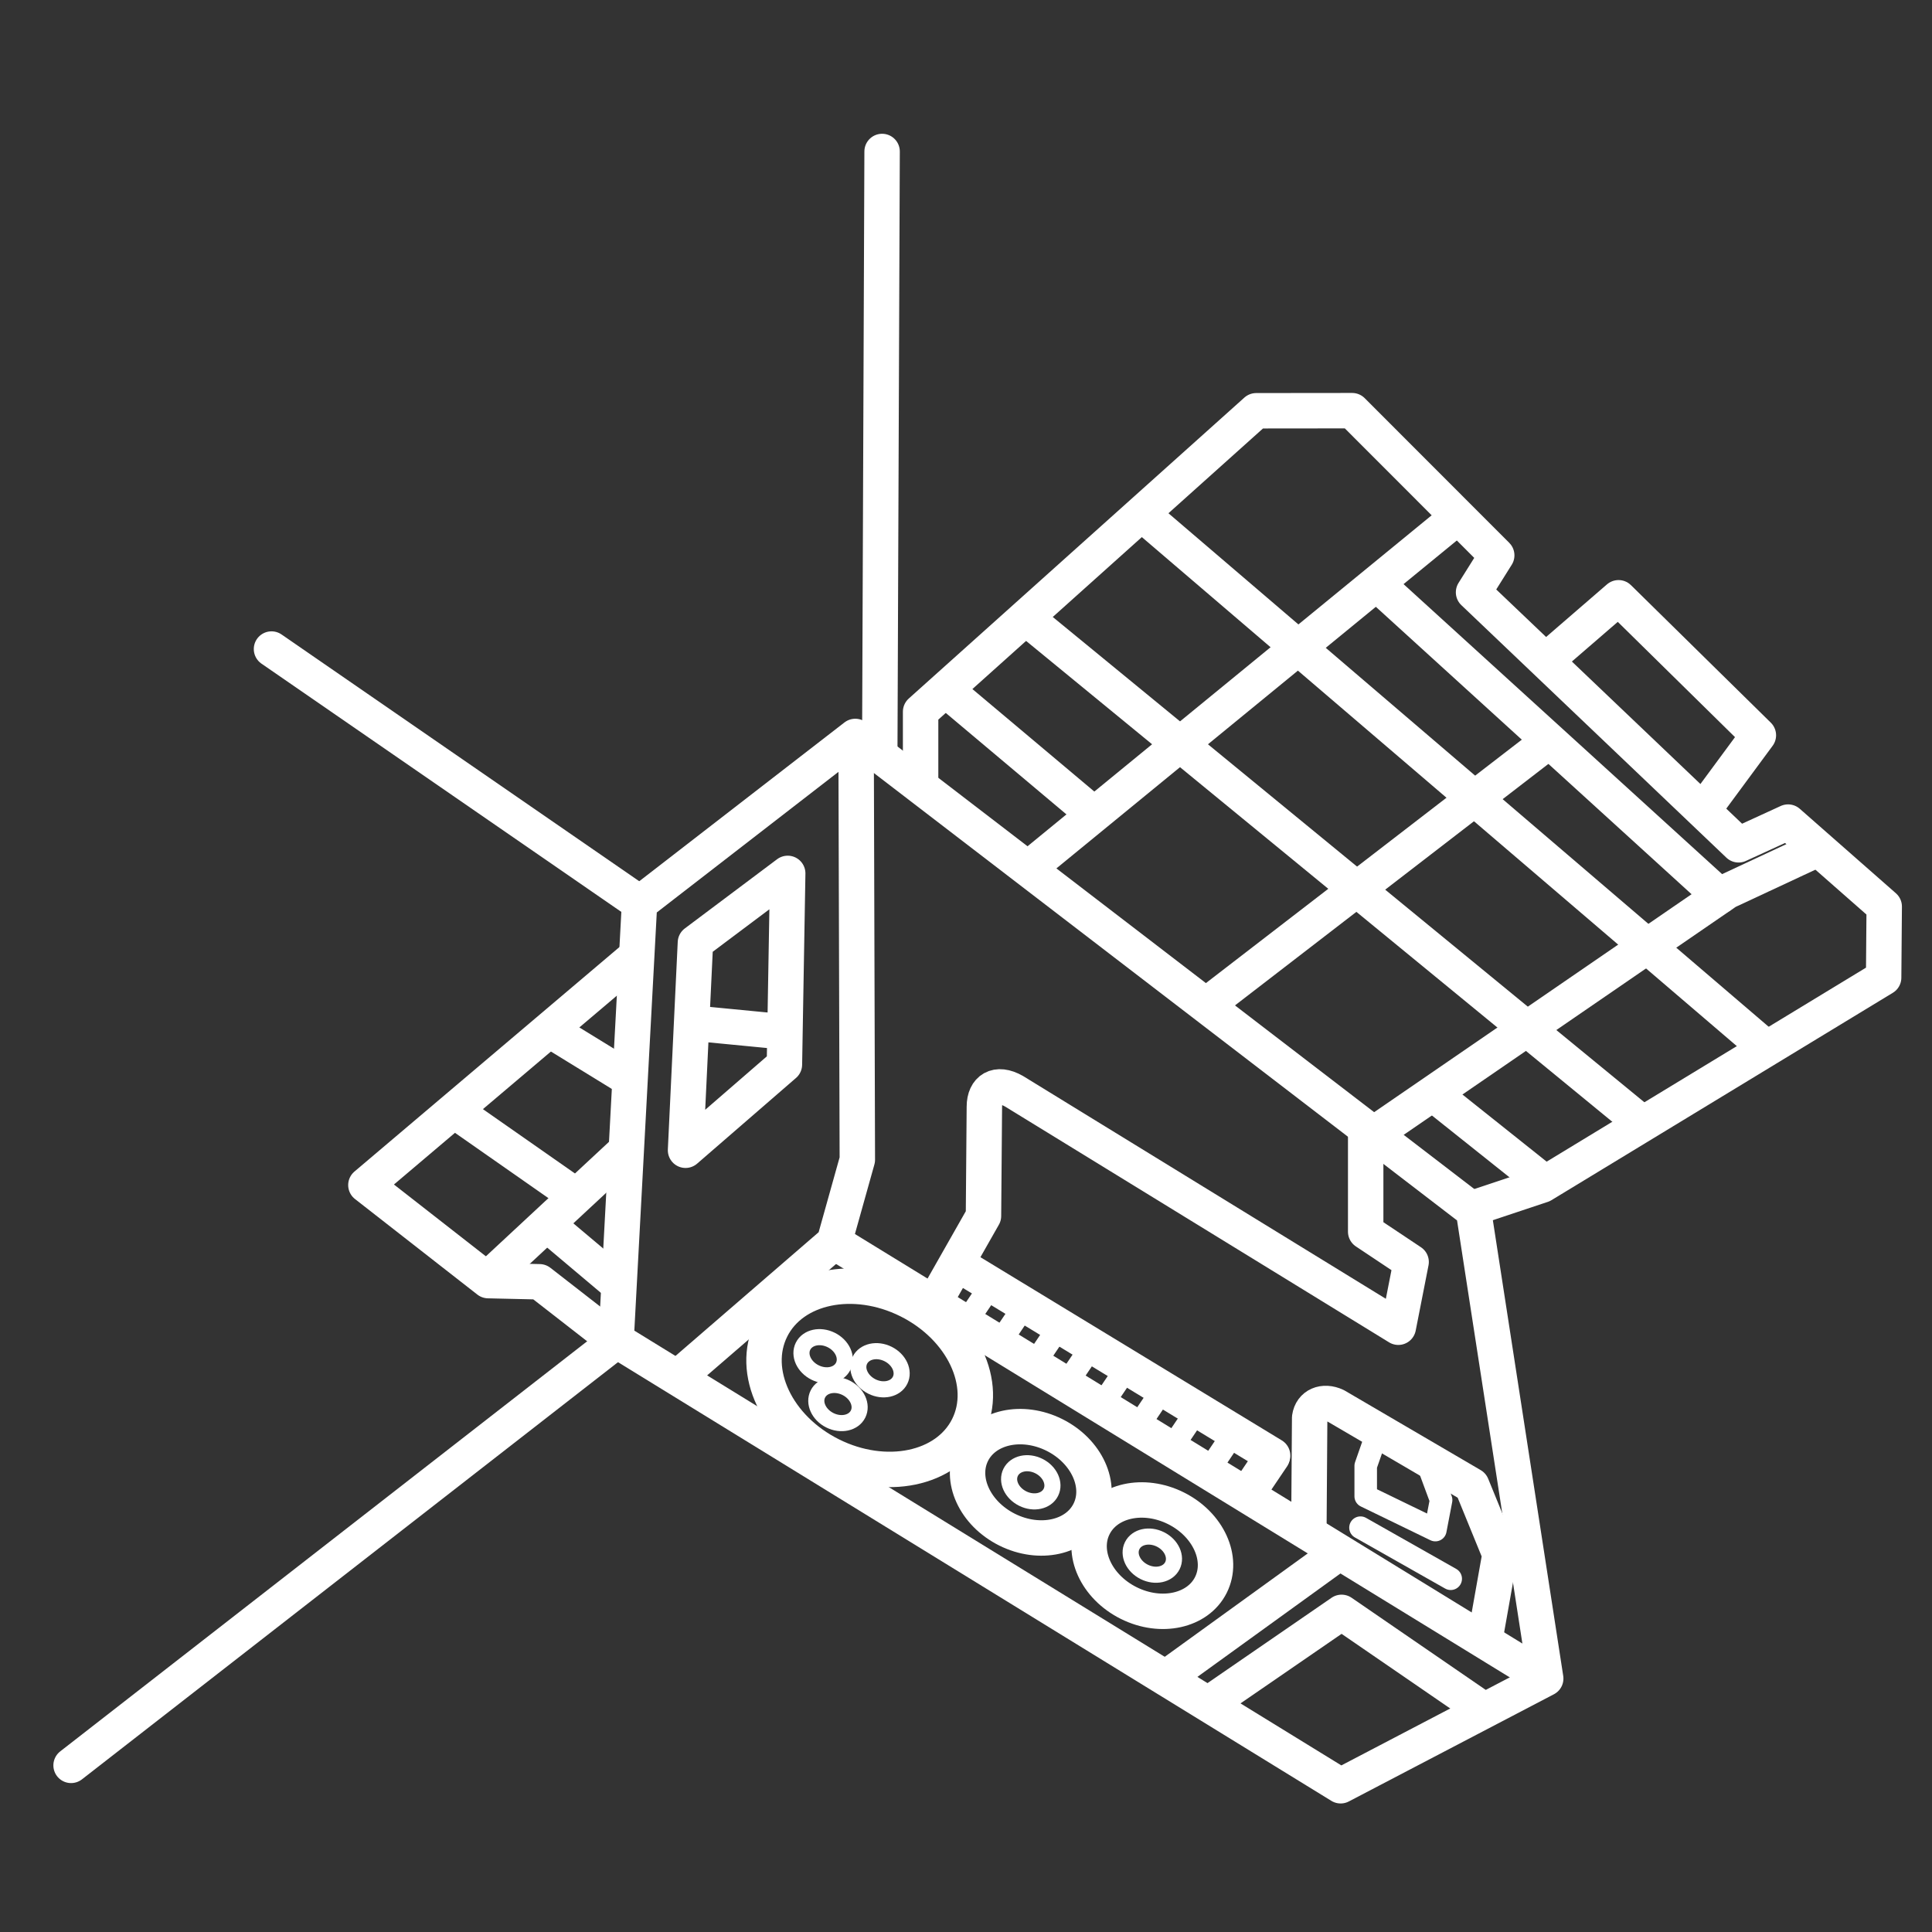 <?xml version="1.0" encoding="UTF-8" standalone="no"?>
<svg
   width="1200pt"
   height="1200pt"
   version="1.1"
   viewBox="0 0 1200 1200"
   id="svg18"
   sodipodi:docname="noun-satellite-5944939-FFFFFF.svg"
   inkscape:version="1.2.2 (732a01da63, 2022-12-09)"
   xmlns:inkscape="http://www.inkscape.org/namespaces/inkscape"
   xmlns:sodipodi="http://sodipodi.sourceforge.net/DTD/sodipodi-0.dtd"
   xmlns="http://www.w3.org/2000/svg"
   xmlns:svg="http://www.w3.org/2000/svg">
  <rect x="0" y="0" width="1200" height="1200" fill="#333333" stroke="none"/>
  <defs
     id="defs22" />
  <sodipodi:namedview
     id="namedview20"
     pagecolor="#ffffff"
     bordercolor="#000000"
     borderopacity="0.25"
     inkscape:showpageshadow="2"
     inkscape:pageopacity="0.0"
     inkscape:pagecheckerboard="0"
     inkscape:deskcolor="#d1d1d1"
     inkscape:document-units="pt"
     showgrid="false"
     inkscape:zoom="0.2590625"
     inkscape:cx="393.72738"
     inkscape:cy="907.11701"
     inkscape:window-width="1920"
     inkscape:window-height="1009"
     inkscape:window-x="-8"
     inkscape:window-y="-8"
     inkscape:window-maximized="1"
     inkscape:current-layer="svg18" />
  <ellipse
     style="fill:none;stroke:#FFFFFF;stroke-width:10;stroke-linecap:round;stroke-linejoin:round;stroke-dasharray:none;stroke-dashoffset:7.81;stroke-opacity:1"
     id="ellipse657-5-2"
     cx="833.493"
     cy="525.64"
     rx="13.95"
     ry="11.274"
     transform="rotate(26.508)" />
  <ellipse
     style="fill:none;stroke:#FFFFFF;stroke-width:10;stroke-linecap:round;stroke-linejoin:round;stroke-dasharray:none;stroke-dashoffset:7.81;stroke-opacity:1"
     id="ellipse657-5-3"
     cx="854.985"
     cy="548.091"
     rx="13.95"
     ry="11.274"
     transform="rotate(26.508)" />
  <ellipse
     style="fill:none;stroke:#FFFFFF;stroke-width:10;stroke-linecap:round;stroke-linejoin:round;stroke-dasharray:none;stroke-dashoffset:7.81;stroke-opacity:1"
     id="ellipse657-5-0"
     cx="868.977"
     cy="517.665"
     rx="13.95"
     ry="11.274"
     transform="rotate(26.508)" />
  <path
     style="fill:none;stroke:#FFFFFF;stroke-width:22;stroke-linecap:round;stroke-linejoin:round;stroke-dashoffset:7.81;stroke-dasharray:none;stroke-opacity:1"
     d="M 397.222,561.129 531.242,457.419 915.199,751.99 960.072,1042.581 832.69,1109.168 382.659,832.423 Z"
     id="path487"
     sodipodi:nodetypes="ccccccc" />
  <path
     style="fill:none;stroke:#FFFFFF;stroke-width:22;stroke-linecap:round;stroke-linejoin:round;stroke-dashoffset:7.81;stroke-dasharray:none;stroke-opacity:1"
     d="M 44.15,1096.502 383.595,832.328"
     id="path585" />
  <path
     style="fill:none;stroke:#FFFFFF;stroke-width:22;stroke-linecap:round;stroke-linejoin:round;stroke-dashoffset:7.81;stroke-dasharray:none;stroke-opacity:1"
     d="M 168.637,403.136 397.346,560.917"
     id="path587" />
  <path
     style="fill:none;stroke:#FFFFFF;stroke-width:22;stroke-linecap:round;stroke-linejoin:round;stroke-dasharray:none;stroke-dashoffset:7.81;stroke-opacity:1"
     d="M 547.889,94.089 546.442,465.923"
     id="path589"
     sodipodi:nodetypes="cc" />
  <path
     style="fill:none;stroke:#FFFFFF;stroke-width:22;stroke-linecap:round;stroke-linejoin:round;stroke-dashoffset:7.81;stroke-dasharray:none;stroke-opacity:1"
     d="m 531.737,458.553 0.768,261.775 -14.33,51.178 -96.467,83.358"
     id="path591"
     sodipodi:nodetypes="cccc" />
  <path
     style="fill:none;stroke:#FFFFFF;stroke-width:22;stroke-linecap:round;stroke-linejoin:round;stroke-dashoffset:7.81;stroke-dasharray:none;stroke-opacity:1"
     d="M 519.13,772.084 958.806,1041.858"
     id="path593"
     sodipodi:nodetypes="cc" />
  <path
     style="fill:none;stroke:#FFFFFF;stroke-width:22;stroke-linecap:round;stroke-linejoin:round;stroke-dashoffset:7.81;stroke-dasharray:none;stroke-opacity:1"
     d="M 725.062,1041.468 831.256,964.702"
     id="path597"
     sodipodi:nodetypes="cc" />
  <path
     style="fill:none;stroke:#FFFFFF;stroke-width:22;stroke-linecap:round;stroke-linejoin:round;stroke-dasharray:none;stroke-dashoffset:7.81;stroke-opacity:1"
     d="m 750.905,1058.142 82.372,-56.673 86.513,59.418"
     id="path599"
     sodipodi:nodetypes="ccc" />
  <ellipse
     style="fill:none;stroke:#FFFFFF;stroke-width:22;stroke-linecap:round;stroke-linejoin:round;stroke-dashoffset:7.81;stroke-dasharray:none;stroke-opacity:1"
     id="path655"
     cx="1071.732"
     cy="545.218"
     rx="40.686"
     ry="32.882"
     transform="rotate(26.508)" />
  <ellipse
     style="fill:none;stroke:#FFFFFF;stroke-width:10;stroke-linecap:round;stroke-linejoin:round;stroke-dasharray:none;stroke-dashoffset:7.81;stroke-opacity:1"
     id="ellipse657"
     cx="1071.732"
     cy="545.218"
     rx="13.95"
     ry="11.274"
     transform="rotate(26.508)" />
  <ellipse
     style="fill:none;stroke:#FFFFFF;stroke-width:22;stroke-linecap:round;stroke-linejoin:round;stroke-dashoffset:7.81;stroke-dasharray:none;stroke-opacity:1"
     id="path655-6"
     cx="983.851"
     cy="538.149"
     rx="40.686"
     ry="32.882"
     transform="rotate(26.508)" />
  <ellipse
     style="fill:none;stroke:#FFFFFF;stroke-width:22;stroke-linecap:round;stroke-linejoin:round;stroke-dasharray:none;stroke-dashoffset:7.81;stroke-opacity:1"
     id="path655-6-9"
     cx="865.336"
     cy="524.726"
     transform="rotate(26.508)"
     ry="53.708"
     rx="68.255" />
  <ellipse
     style="fill:none;stroke:#FFFFFF;stroke-width:10;stroke-linecap:round;stroke-linejoin:round;stroke-dasharray:none;stroke-dashoffset:7.81;stroke-opacity:1"
     id="ellipse657-5"
     cx="983.851"
     cy="538.149"
     rx="13.95"
     ry="11.274"
     transform="rotate(26.508)" />
  <path
     style="fill:none;stroke:#FFFFFF;stroke-width:22;stroke-linecap:round;stroke-linejoin:round;stroke-dasharray:none;stroke-dashoffset:7.81;stroke-opacity:1"
     d="m 580.639,808.444 30.217,-53.186 0.554,-67.868 c 0,-10.828 7.604,-15.838 18.524,-9.533 l 238.582,146.51 7.961,-40.531 -28.227,-18.818 v -64.415"
     id="path1310"
     sodipodi:nodetypes="cccccccc" />
  <path
     style="fill:none;stroke:#FFFFFF;stroke-width:22;stroke-linecap:round;stroke-linejoin:round;stroke-dasharray:none;stroke-dashoffset:7.81;stroke-opacity:1"
     d="M 596.605,786.219 790.441,904.056"
     id="path1312"
     sodipodi:nodetypes="cc" />
  <path
     style="fill:none;stroke:#FFFFFF;stroke-width:14;stroke-linecap:round;stroke-linejoin:round;stroke-dasharray:none;stroke-dashoffset:7.81;stroke-opacity:1"
     d="M 615.157,798.886 600.316,820.892"
     id="path1314" />
  <path
     style="fill:none;stroke:#FFFFFF;stroke-width:14;stroke-linecap:round;stroke-linejoin:round;stroke-dasharray:none;stroke-dashoffset:7.81;stroke-opacity:1"
     d="m 635.884,811.68 -14.842,22.006"
     id="path1316" />
  <path
     style="fill:none;stroke:#FFFFFF;stroke-width:14;stroke-linecap:round;stroke-linejoin:round;stroke-dasharray:none;stroke-dashoffset:7.81;stroke-opacity:1"
     d="M 657.635,824.475 642.793,846.481"
     id="path1318" />
  <path
     style="fill:none;stroke:#FFFFFF;stroke-width:14;stroke-linecap:round;stroke-linejoin:round;stroke-dasharray:none;stroke-dashoffset:7.81;stroke-opacity:1"
     d="M 678.106,836.245 663.264,858.252"
     id="path1320" />
  <path
     style="fill:none;stroke:#FFFFFF;stroke-width:14;stroke-linecap:round;stroke-linejoin:round;stroke-dasharray:none;stroke-dashoffset:7.81;stroke-opacity:1"
     d="m 700.112,849.296 -14.842,22.006"
     id="path1322" />
  <path
     style="fill:none;stroke:#FFFFFF;stroke-width:14;stroke-linecap:round;stroke-linejoin:round;stroke-dasharray:none;stroke-dashoffset:7.81;stroke-opacity:1"
     d="m 722.375,862.858 -14.842,22.006"
     id="path1324" />
  <path
     style="fill:none;stroke:#FFFFFF;stroke-width:14;stroke-linecap:round;stroke-linejoin:round;stroke-dasharray:none;stroke-dashoffset:7.81;stroke-opacity:1"
     d="m 742.903,876.803 -14.842,22.006"
     id="path1326" />
  <path
     style="fill:none;stroke:#FFFFFF;stroke-width:14;stroke-linecap:round;stroke-linejoin:round;stroke-dasharray:none;stroke-dashoffset:7.81;stroke-opacity:1"
     d="m 765.863,890.781 -14.842,22.006"
     id="path1328" />
  <path
     style="fill:none;stroke:#FFFFFF;stroke-width:22;stroke-linecap:round;stroke-linejoin:round;stroke-dasharray:none;stroke-dashoffset:7.81;stroke-opacity:1"
     d="m 790.185,904.824 -14.842,22.006"
     id="path1330" />
  <path
     style="fill:none;stroke:#FFFFFF;stroke-width:22;stroke-linecap:round;stroke-linejoin:round;stroke-dasharray:none;stroke-dashoffset:7.81;stroke-opacity:1"
     d="m 922.799,1015.44 8.871,-49.94 -17.52,-42.874 -84.441,-49.404 c -7.637,-3.599 -15.162,-0.527 -16.252,7.294 l -0.489,69.603"
     id="path1332"
     sodipodi:nodetypes="cccccc" />
  <path
     style="fill:none;stroke:#FFFFFF;stroke-width:14;stroke-linecap:round;stroke-linejoin:round;stroke-dasharray:none;stroke-dashoffset:7.81;stroke-opacity:1"
     d="m 845.023,948.862 56.04,31.73"
     id="path1334"
     sodipodi:nodetypes="cc" />
  <path
     style="fill:none;stroke:#FFFFFF;stroke-width:14;stroke-linecap:round;stroke-linejoin:round;stroke-dasharray:none;stroke-dashoffset:7.81;stroke-opacity:1"
     d="m 855.693,889.214 -7.421,21.239 -3e-5,18.936 43.245,20.983 3.582,-18.68 -9.468,-25.589"
     id="path1336"
     sodipodi:nodetypes="cccccc" />
  <path
     style="fill:none;stroke:#FFFFFF;stroke-width:22;stroke-linecap:round;stroke-linejoin:round;stroke-dasharray:none;stroke-dashoffset:7.81;stroke-opacity:1"
     d="m 571.806,486.964 v -44.912 l 208.442,-186.916 59.605,-0.062 89.792,89.865 -14.397,22.958 164.607,156.832 30.76,-14.113 59.711,52.473 -0.362,44.15 -212.063,128.83 -41.255,13.752"
     id="path1401"
     sodipodi:nodetypes="cccccccccccc" />
  <path
     style="fill:none;stroke:#FFFFFF;stroke-width:22;stroke-linecap:round;stroke-linejoin:round;stroke-dasharray:none;stroke-dashoffset:7.81;stroke-opacity:1"
     d="m 714.355,323.522 380.7,325.694"
     id="path1466"
     sodipodi:nodetypes="cc" />
  <path
     style="fill:none;stroke:#FFFFFF;stroke-width:22;stroke-linecap:round;stroke-linejoin:round;stroke-dasharray:none;stroke-dashoffset:7.81;stroke-opacity:1"
     d="M 640.531,386.49 1019.059,696.984"
     id="path1468"
     sodipodi:nodetypes="cc" />
  <path
     style="fill:none;stroke:#FFFFFF;stroke-width:22;stroke-linecap:round;stroke-linejoin:round;stroke-dasharray:none;stroke-dashoffset:7.81;stroke-opacity:1"
     d="m 962.606,408.203 42.702,-36.912 86.852,85.404 -32.569,44.15"
     id="path1470" />
  <path
     style="fill:none;stroke:#FFFFFF;stroke-width:22;stroke-linecap:round;stroke-linejoin:round;stroke-dasharray:none;stroke-dashoffset:7.81;stroke-opacity:1"
     d="m 593.486,433.534 81.785,68.758"
     id="path1472"
     sodipodi:nodetypes="cc" />
  <path
     style="fill:none;stroke:#FFFFFF;stroke-width:22;stroke-linecap:round;stroke-linejoin:round;stroke-dasharray:none;stroke-dashoffset:7.81;stroke-opacity:1"
     d="M 643.426,535.585 903.257,322.799"
     id="path1474"
     sodipodi:nodetypes="cc" />
  <path
     style="fill:none;stroke:#FFFFFF;stroke-width:22;stroke-linecap:round;stroke-linejoin:round;stroke-dasharray:none;stroke-dashoffset:7.81;stroke-opacity:1"
     d="m 855.489,702.774 217.129,-149.095 54.282,-25.332"
     id="path1478"
     sodipodi:nodetypes="ccc" />
  <path
     style="fill:none;stroke:#FFFFFF;stroke-width:22;stroke-linecap:round;stroke-linejoin:round;stroke-dasharray:none;stroke-dashoffset:7.81;stroke-opacity:1"
     d="M 858.384,365.501 1068.275,556.574"
     id="path1480"
     sodipodi:nodetypes="cc" />
  <path
     style="fill:none;stroke:#FFFFFF;stroke-width:22;stroke-linecap:round;stroke-linejoin:round;stroke-dasharray:none;stroke-dashoffset:7.81;stroke-opacity:1"
     d="M 961.158,461.037 749.819,623.884"
     id="path1482" />
  <path
     style="fill:none;stroke:#FFFFFF;stroke-width:22;stroke-linecap:round;stroke-linejoin:round;stroke-dasharray:none;stroke-dashoffset:7.81;stroke-opacity:1"
     d="m 893.585,682.129 63.213,50.382"
     id="path1484"
     sodipodi:nodetypes="cc" />
  <path
     style="fill:none;stroke:#FFFFFF;stroke-width:22;stroke-linecap:round;stroke-linejoin:round;stroke-dasharray:none;stroke-dashoffset:7.81;stroke-opacity:1"
     d="m 393.004,595.657 -165.742,140.41 75.995,59.349 31.846,0.724 45.597,35.464"
     id="path1486"
     sodipodi:nodetypes="ccccc" />
  <path
     style="fill:none;stroke:#FFFFFF;stroke-width:22;stroke-linecap:round;stroke-linejoin:round;stroke-dasharray:none;stroke-dashoffset:7.81;stroke-opacity:1"
     d="m 347.407,643.426 41.255,25.332"
     id="path1488" />
  <path
     style="fill:none;stroke:#FFFFFF;stroke-width:22;stroke-linecap:round;stroke-linejoin:round;stroke-dasharray:none;stroke-dashoffset:7.81;stroke-opacity:1"
     d="m 303.257,793.969 82.509,-76.719"
     id="path1490" />
  <path
     style="fill:none;stroke:#FFFFFF;stroke-width:22;stroke-linecap:round;stroke-linejoin:round;stroke-dasharray:none;stroke-dashoffset:7.81;stroke-opacity:1"
     d="m 340.893,761.399 41.255,34.741"
     id="path1492"
     sodipodi:nodetypes="cc" />
  <path
     style="fill:none;stroke:#FFFFFF;stroke-width:22;stroke-linecap:round;stroke-linejoin:round;stroke-dasharray:none;stroke-dashoffset:7.81;stroke-opacity:1"
     d="m 282.992,690.47 74.548,52.111"
     id="path1494" />
  <path
     style="fill:none;stroke:#FFFFFF;stroke-width:22;stroke-linecap:round;stroke-linejoin:round;stroke-dasharray:none;stroke-dashoffset:7.81;stroke-opacity:1"
     d="m 431.941,585.474 -6.141,128.968 61.413,-53.225 2.047,-118.733 z"
     id="path1496"
     sodipodi:nodetypes="ccccc" />
  <path
     style="fill:none;stroke:#FFFFFF;stroke-width:22;stroke-linecap:round;stroke-linejoin:round;stroke-dasharray:none;stroke-dashoffset:7.81;stroke-opacity:1"
     d="m 437.57,636.14 47.595,4.606"
     id="path1498"
     sodipodi:nodetypes="cc" />
</svg>
